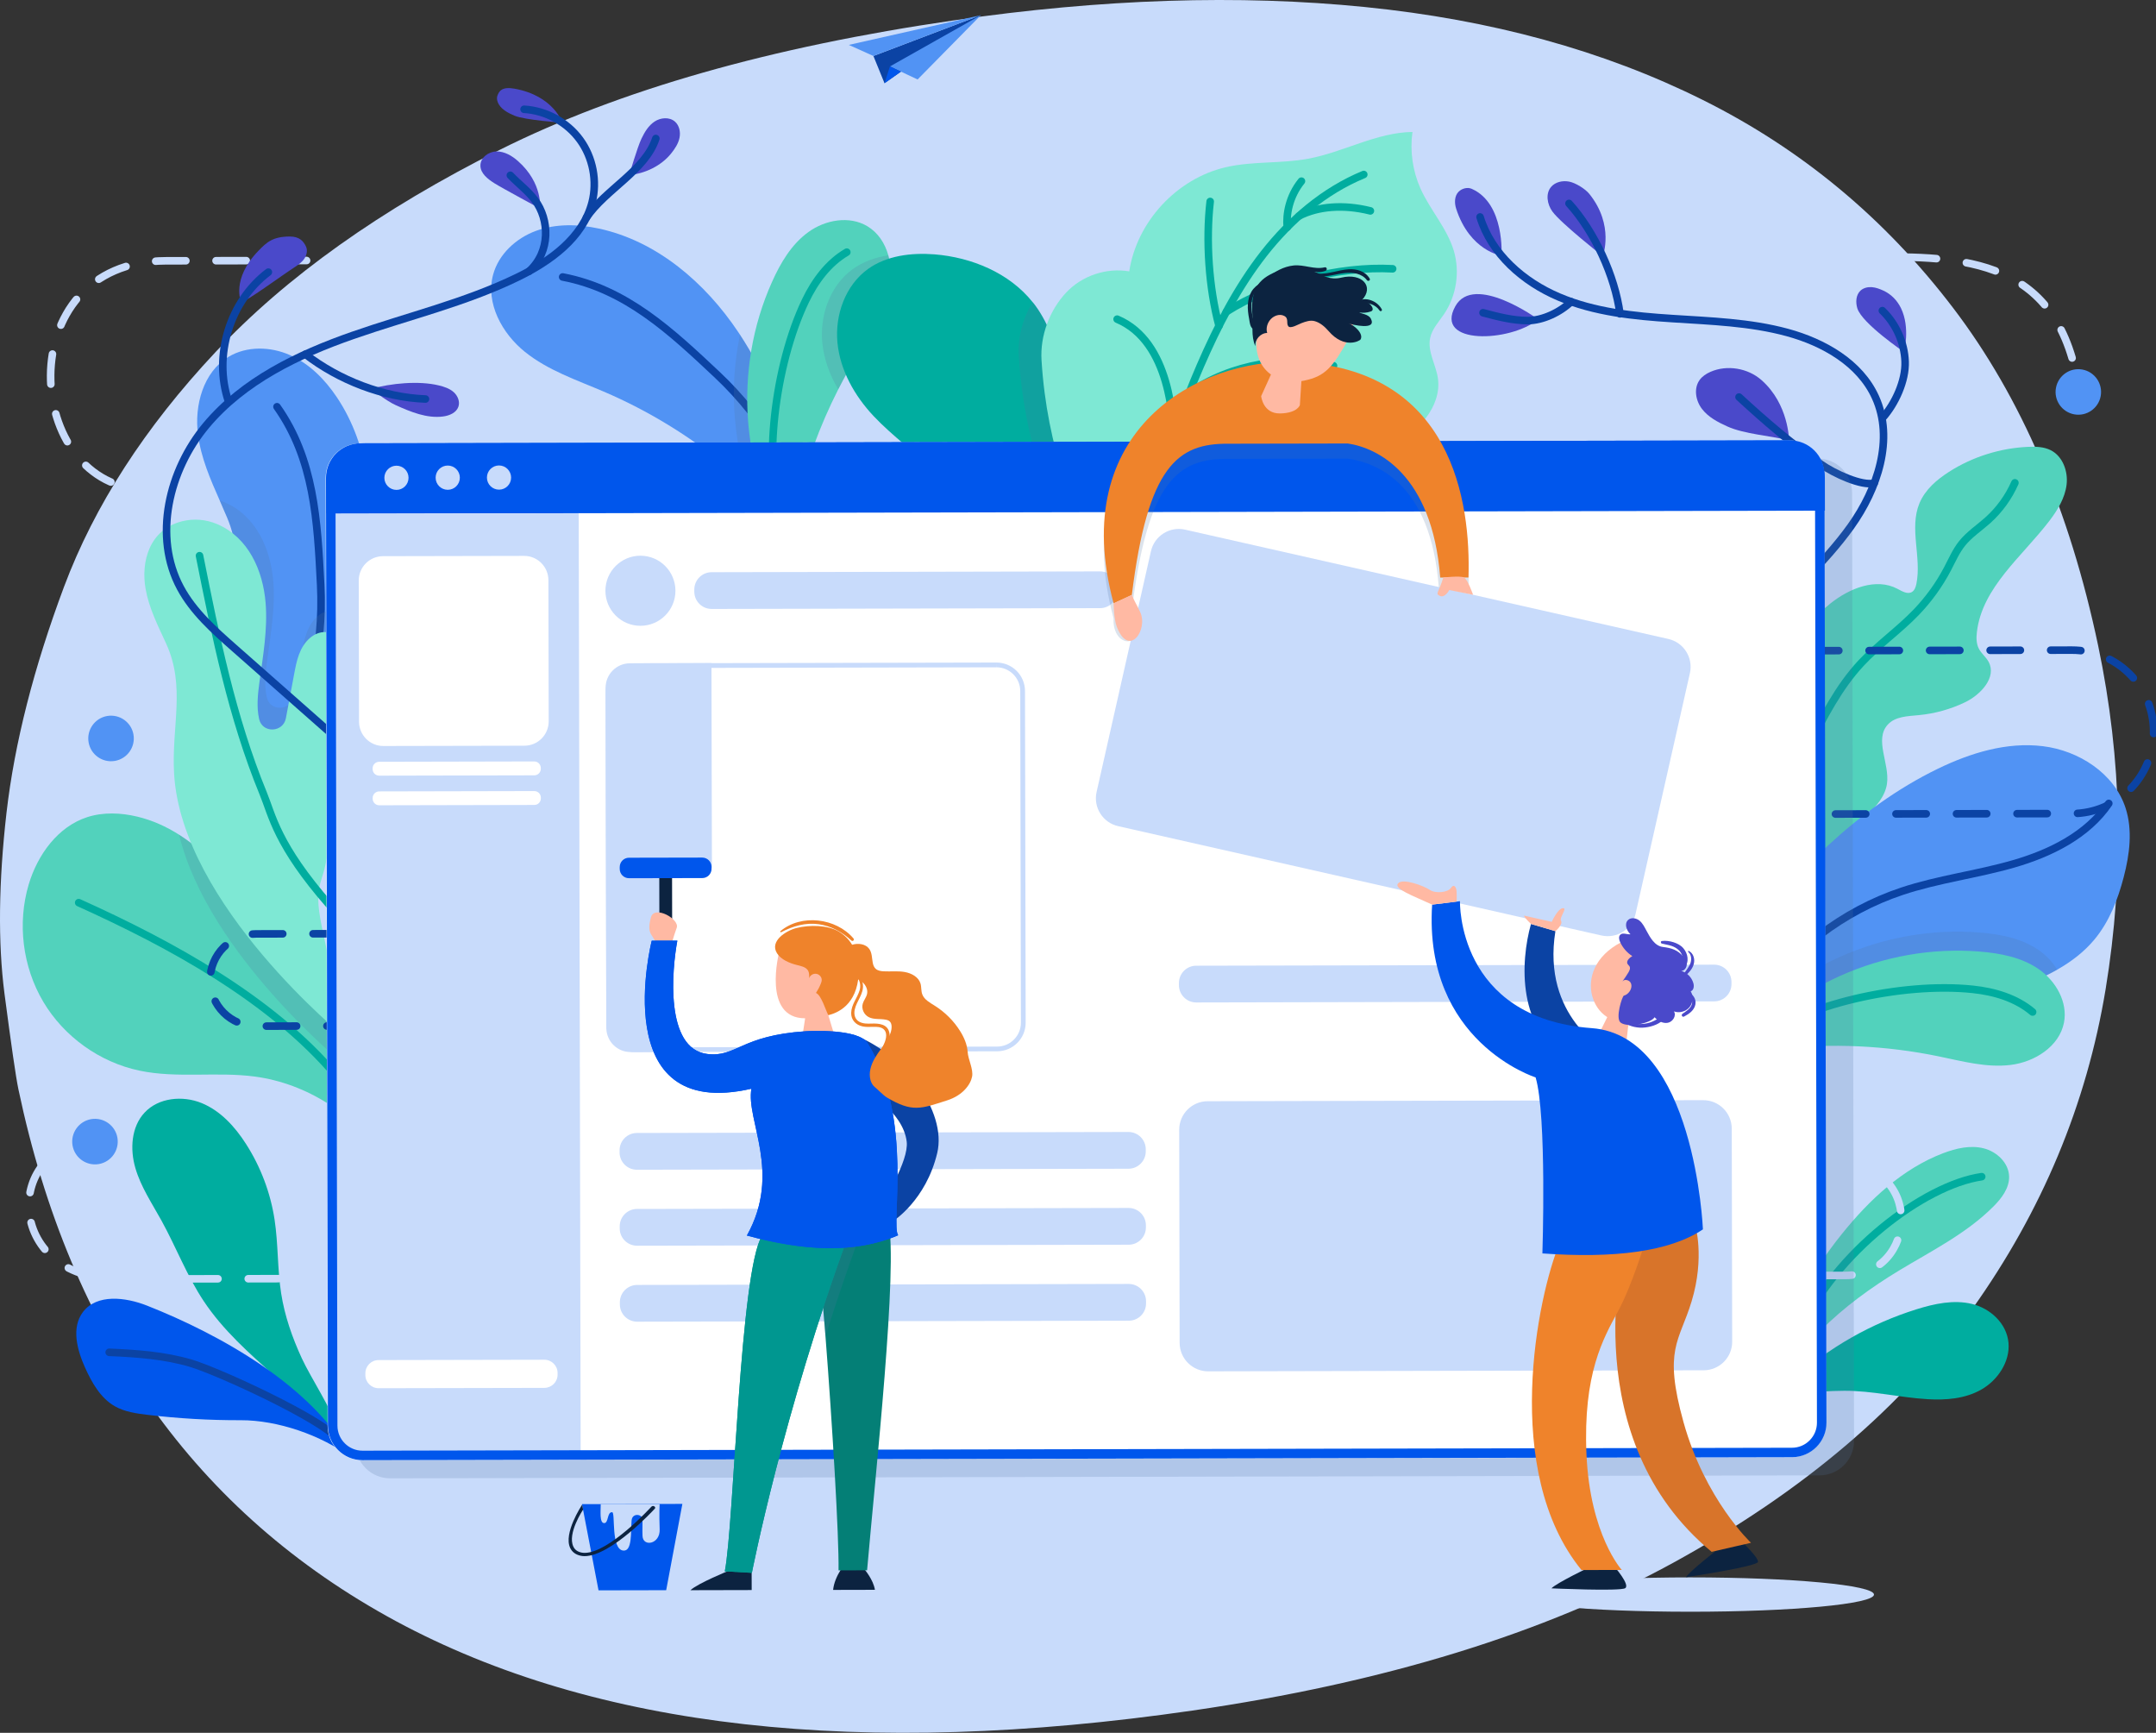 <svg width="285" height="229" viewBox="0 0 285 229" fill="none" xmlns="http://www.w3.org/2000/svg">
<rect x="0" y="0" width="285" height="229" fill="#333333" stroke="none"/>
<path d="M2.436 143.967C2.086 142.291 1.481 138.068 0.593 131.32C-0.281 124.561 -0.187 116.573 0.862 107.389C1.925 98.195 4.467 88.24 8.462 77.549C12.471 66.846 19.13 56.511 28.465 46.557C37.787 36.591 50.337 27.676 66.089 19.788C81.84 11.912 101.856 6.203 126.136 2.684C145.667 -0.154 163.773 -0.746 180.439 0.93C197.119 2.606 211.983 6.684 225.045 13.186C238.119 19.688 249.15 28.838 258.162 40.669C267.175 52.489 273.577 67.382 277.357 85.347C280.518 100.384 280.841 115.511 278.339 130.739C275.824 145.944 269.946 160.032 260.704 172.992C251.477 185.963 238.321 197.124 221.238 206.497C204.168 215.86 182.968 222.384 157.626 226.06C113.814 232.417 78.706 228.462 52.314 214.229C25.922 199.951 9.296 176.545 2.436 143.967Z" fill="#C8DBFB"/>
<g clip-path="url(#clip0)">
<path d="M98.763 213C112.168 213 123.034 211.984 123.034 210.732C123.034 209.479 112.168 208.463 98.763 208.463C85.358 208.463 74.491 209.479 74.491 210.732C74.491 211.984 85.358 213 98.763 213Z" fill="#C8DBFB"/>
<path d="M223.45 213C236.855 213 247.722 211.984 247.722 210.732C247.722 209.479 236.855 208.463 223.45 208.463C210.045 208.463 199.179 209.479 199.179 210.732C199.179 211.984 210.045 213 223.45 213Z" fill="#C8DBFB"/>
<path d="M274.732 50.988C274.663 50.567 274.588 50.152 274.506 49.75" stroke="#C8DBFB" stroke-linecap="round" stroke-linejoin="round"/>
<path d="M273.91 47.312C269.583 32.558 255.773 33.984 243.295 34.009C229.862 34.034 21.921 34.468 21.921 34.468C1.022 34.512 3.05 64.699 19.409 64.661C28.817 64.642 32.396 82.318 16.131 82.35C6.372 82.368 6.058 94.747 12.621 97.229" stroke="#C8DBFB" stroke-linecap="round" stroke-linejoin="round" stroke-dasharray="3.99 3.99"/>
<path d="M13.827 97.55C14.222 97.619 14.643 97.657 15.083 97.65" stroke="#C8DBFB" stroke-linecap="round" stroke-linejoin="round"/>
<path d="M17.645 97.085C17.921 98.725 16.822 100.277 15.183 100.56C13.544 100.836 11.993 99.737 11.71 98.097C11.434 96.457 12.533 94.904 14.172 94.622C15.811 94.345 17.369 95.445 17.645 97.085Z" fill="#5193F4"/>
<path d="M277.69 52.339C277.395 53.972 275.825 55.059 274.192 54.758C272.56 54.462 271.473 52.892 271.775 51.258C272.076 49.624 273.64 48.537 275.272 48.839C276.905 49.14 277.985 50.705 277.69 52.339Z" fill="#5193F4"/>
<path d="M48.303 75.105C47.87 77.549 47.236 79.937 46.463 82.293C44.799 87.377 42.501 92.272 40.177 97.104C38.965 99.63 34.048 105.474 31.41 106.586C31.718 99.994 31.743 92.297 30.977 85.642C30.242 79.233 32.547 74.376 30.035 68.431C29.715 67.671 29.382 66.911 29.049 66.15C27.799 63.323 26.562 60.482 26.173 57.435C25.671 53.57 26.87 49.166 30.211 47.155C32.616 45.709 35.75 45.785 38.318 46.922C40.887 48.06 42.947 50.139 44.51 52.471C48.887 58.981 49.679 67.388 48.303 75.105Z" fill="#5193F4"/>
<path d="M36.616 53.753C41.534 60.702 41.961 68.796 42.388 77.298C42.815 85.799 40.774 94.414 36.572 101.817" stroke="#0B43A4" stroke-miterlimit="10" stroke-linecap="round" stroke-linejoin="round"/>
<path d="M36.416 181.927C32.968 178.88 29.482 175.788 26.933 171.955C24.716 168.618 23.284 164.829 21.35 161.317C20.1 159.048 18.618 156.855 17.896 154.367C17.168 151.879 17.343 148.925 19.114 147.034C20.961 145.054 24.132 144.753 26.638 145.771C29.143 146.789 31.059 148.9 32.516 151.175C34.456 154.197 35.756 157.634 36.296 161.185C36.786 164.402 36.66 167.695 37.163 170.912C37.627 173.909 38.639 176.787 39.907 179.533C41.056 182.021 43.977 186.464 44.718 189.015C42.651 190.046 37.885 183.228 36.416 181.927Z" fill="#00AD9F"/>
<path d="M24.364 150.326C27.642 151.759 28.942 155.674 29.627 159.186C30.406 163.183 30.23 167.512 32.063 171.151C35.517 178.006 40.008 185.804 43.349 188.135" stroke="#00AD9F" stroke-miterlimit="10" stroke-linecap="round" stroke-linejoin="round"/>
<path d="M19.453 172.552C16.596 171.421 12.772 170.956 10.938 173.425C9.406 175.493 10.197 178.427 11.258 180.771C12.156 182.75 13.293 184.767 15.177 185.842C16.464 186.577 17.978 186.797 19.453 186.973C23.567 187.463 27.705 187.702 31.85 187.689C36.648 187.677 42.463 189.637 46.438 192.635C41.339 183.165 29.081 176.36 19.453 172.552Z" fill="#0056EC"/>
<path d="M14.436 178.716C18.078 178.873 21.752 179.125 25.244 180.162C28.817 181.217 42.563 187.532 44.711 190.215" stroke="#0B43A4" stroke-miterlimit="10" stroke-linecap="round" stroke-linejoin="round"/>
<path d="M50.652 153.104C46.928 147.273 40.56 143.201 33.709 142.277C28.647 141.598 23.441 142.541 18.442 141.492C13.192 140.392 8.457 137.005 5.719 132.387C2.981 127.768 2.265 122 3.804 116.853C4.978 112.945 7.66 109.237 11.541 107.987C13.657 107.308 15.968 107.403 18.128 107.918C20.125 108.395 21.978 109.231 23.686 110.318C27.592 112.794 30.751 116.602 33.125 120.649C35.279 124.325 40.592 130.049 44.209 133.775C46.331 135.949 47.87 137.439 47.87 137.439C50.344 140.524 49.183 149.428 50.652 153.104Z" fill="#52D2BC"/>
<path d="M10.404 119.291C22.568 124.783 35.831 131.984 44.46 142.176" stroke="#00AD9F" stroke-miterlimit="10" stroke-linecap="round" stroke-linejoin="round"/>
<path opacity="0.2" d="M45.628 140.807C45.628 140.807 27.504 126.103 23.68 110.324C27.586 112.8 30.745 116.608 33.118 120.655C35.273 124.331 40.585 130.055 44.203 133.781C44.63 135.755 45.101 138.067 45.628 140.807Z" fill="#5275A0"/>
<path opacity="0.2" d="M46.463 82.293C44.799 87.376 42.501 92.271 40.177 97.104C38.965 99.63 34.048 105.473 31.41 106.586C31.718 99.994 31.743 92.297 30.977 85.642C30.242 79.233 32.547 74.376 30.035 68.431C29.715 67.671 29.382 66.91 29.049 66.15C29.282 66.226 29.508 66.307 29.727 66.401C33.859 68.174 35.769 72.547 36.12 76.795C36.416 80.301 35.781 83.814 35.31 87.301C35.09 88.91 34.915 90.556 35.26 92.133C35.266 92.152 35.273 92.165 35.273 92.183C35.706 94.062 38.45 93.956 38.802 92.052L39.901 86.214C40.227 84.467 40.585 82.638 42.017 81.419C42.582 80.936 43.311 80.634 44.052 80.659C45.233 80.703 45.974 81.394 46.463 82.293Z" fill="#5275A0"/>
<path d="M45.628 137.118C42.764 122.157 41.257 119.851 42.52 116.099C44.127 111.317 43.223 106.517 44.736 101.703C46.25 96.896 47.28 91.725 46.061 86.83C45.678 85.284 44.893 83.6 43.035 83.531C42.287 83.506 41.565 83.807 41 84.291C39.568 85.51 39.21 87.339 38.883 89.086L37.791 94.923C37.433 96.821 34.695 96.934 34.261 95.049C34.255 95.03 34.255 95.017 34.249 94.999C33.897 93.421 34.079 91.775 34.293 90.166C34.764 86.673 35.398 83.166 35.109 79.654C34.758 75.406 32.849 71.033 28.71 69.267C27.247 68.638 25.589 68.5 24.044 68.896C19.73 70.002 18.612 74.225 19.246 77.825C19.692 80.364 20.879 82.695 21.953 85.033C24.578 90.745 22.65 95.985 23.014 102.263C24.019 119.599 45.628 137.118 45.628 137.118Z" fill="#7EE8D4"/>
<path d="M26.374 73.439C28.503 84.084 30.657 94.804 34.789 104.845C36.001 107.792 36.591 111.663 43.606 119.668" stroke="#00AD9F" stroke-miterlimit="10" stroke-linecap="round" stroke-linejoin="round"/>
<path d="M109.426 76.166C107.222 73.647 105.187 71.083 103.045 68.614C101.658 67.011 100.226 65.447 98.668 63.964C97.896 63.222 97.098 62.506 96.257 61.808C91.283 57.699 85.732 54.287 79.797 51.748C76.218 50.215 72.437 48.952 69.398 46.508C66.358 44.069 64.173 40.06 65.184 36.297C65.919 33.582 68.223 31.471 70.867 30.503C73.505 29.541 76.431 29.617 79.175 30.208C86.837 31.86 93.236 37.371 97.588 43.887C97.664 44 97.745 44.12 97.821 44.239C101.011 49.109 103.24 54.525 105.181 60.042C105.802 61.815 106.393 63.599 106.977 65.377C107.856 68.035 110.556 73.534 109.426 76.166Z" fill="#5193F4"/>
<path d="M74.378 36.604C82.736 38.2 88.652 43.736 94.85 49.568C101.048 55.399 105.545 63.021 107.649 71.271" stroke="#0B43A4" stroke-miterlimit="10" stroke-linecap="round" stroke-linejoin="round"/>
<path opacity="0.2" d="M103.045 68.613C102.976 69.481 103.002 70.348 103.165 71.228C101.074 70.75 99.623 67.501 98.668 63.964C97.733 60.526 97.268 56.806 97.124 55.091C96.841 51.471 97.073 47.802 97.821 44.239C101.011 49.109 103.24 54.525 105.181 60.042C104.515 62.022 103.943 64.026 103.473 66.05C103.272 66.911 103.115 67.759 103.045 68.613Z" fill="#5275A0"/>
<path d="M117.546 38.42C116.836 41.556 114.946 44.264 113.275 47.016C112.396 48.462 111.574 49.951 110.807 51.459C108.352 56.285 106.481 61.406 105.243 66.678C104.835 68.406 104.609 70.103 104.936 71.856C100.816 70.913 99.171 59.194 98.894 55.713C98.398 49.442 99.466 43.014 102.047 37.27C103.171 34.751 104.628 32.275 106.87 30.66C109.106 29.045 112.271 28.48 114.638 29.887C116.064 30.735 116.981 32.143 117.426 33.745C117.866 35.234 117.885 36.906 117.546 38.42Z" fill="#52D2BC"/>
<path d="M103.366 68.4C100.804 61.959 102.361 48.33 106.468 39.765C107.705 37.182 109.47 34.763 111.938 33.324" stroke="#00AD9F" stroke-miterlimit="10" stroke-linecap="round" stroke-linejoin="round"/>
<path opacity="0.2" d="M117.546 38.42C116.836 41.556 114.946 44.264 113.275 47.016C112.396 48.462 111.574 49.951 110.807 51.459C109.683 49.561 108.911 47.469 108.697 45.282C108.352 41.631 109.746 37.723 112.71 35.574C114.098 34.575 115.725 34.003 117.426 33.745C117.866 35.234 117.885 36.906 117.546 38.42Z" fill="#5275A0"/>
<path d="M141.315 65.692C141.121 66.892 140.763 68.048 140.248 69.16C138.42 73.119 134.583 76.512 128.837 79.277C128.837 79.277 128.517 73.018 128.448 71.341C128.165 64.165 120.384 60.2 115.461 54.965C112.955 52.295 111.052 48.927 110.701 45.276C110.355 41.625 111.749 37.717 114.714 35.568C117.2 33.77 120.453 33.381 123.518 33.613C128.454 34.009 133.434 36.077 136.505 39.935C136.637 40.079 136.75 40.236 136.863 40.387C138.741 42.957 139.708 46.086 140.417 49.203C141.648 54.601 142.201 60.218 141.315 65.692Z" fill="#00AD9F"/>
<path d="M116.836 39.419C122.224 42.209 127.619 45.578 130.752 50.768C135.13 58.013 134.175 67.438 130.803 75.199" stroke="#00AD9F" stroke-miterlimit="10" stroke-linecap="round" stroke-linejoin="round"/>
<path d="M231.432 111.971C234.867 106.316 233.109 99.039 234.308 92.535C235.225 87.534 238.007 82.896 241.989 79.729C244.488 77.744 247.999 76.324 250.818 77.813C251.428 78.133 252.156 78.592 252.746 78.228C253.098 78.014 253.236 77.574 253.324 77.172C254.04 73.659 252.351 69.82 253.732 66.508C254.473 64.724 256.012 63.392 257.638 62.355C260.778 60.35 264.452 59.2 268.17 59.05C269.156 59.012 270.186 59.05 271.071 59.49C272.666 60.288 273.395 62.279 273.181 64.052C272.968 65.823 271.988 67.413 270.908 68.833C267.303 73.552 262.022 77.624 261.325 83.518C261.237 84.26 261.237 85.052 261.576 85.718C261.909 86.365 262.524 86.824 262.87 87.458C263.981 89.501 261.833 91.819 259.742 92.818C257.827 93.736 255.754 94.308 253.638 94.509C252.181 94.647 250.542 94.678 249.55 95.753C247.722 97.738 249.82 100.912 249.437 103.582C249.198 105.247 247.992 106.592 246.774 107.761C244.52 109.929 242.058 111.87 239.427 113.561C237.291 114.931 235.037 116.137 233.147 117.821C231.256 119.505 229.73 121.786 229.605 124.318" fill="#52D2BC"/>
<path d="M235.954 106.473C236.513 103.733 237.788 101.194 239.05 98.7C241.022 94.798 243.031 90.839 246.008 87.64C248.269 85.209 251.026 83.286 253.324 80.892C254.963 79.183 256.357 77.247 257.456 75.148C258.053 74.011 258.568 72.817 259.365 71.818C260.32 70.63 261.62 69.782 262.757 68.764C264.289 67.394 265.52 65.692 266.349 63.806" stroke="#00AD9F" stroke-miterlimit="10" stroke-linecap="round" stroke-linejoin="round"/>
<path d="M280.736 115.898C279.964 118.877 278.814 121.824 276.842 124.186C275.48 125.814 273.784 127.102 271.931 128.151C270.977 128.698 269.972 129.176 268.961 129.603C265.03 131.256 260.803 132.192 256.546 132.355C250.341 132.588 243.961 131.218 238.007 132.99C235.276 133.801 232.757 135.277 230.691 137.231C229.398 138.444 228.286 139.845 227.407 141.385L228.217 136.232C229.718 130.69 231.25 125.047 234.315 120.19C236.293 117.042 238.861 114.302 241.593 111.782C245.958 107.748 250.8 104.198 256.144 101.603C260.464 99.504 265.262 98.028 270.035 98.612C274.801 99.19 279.486 102.206 280.975 106.774C281.929 109.709 281.515 112.914 280.736 115.898Z" fill="#5193F4"/>
<path d="M232.274 132.311C236.833 125.563 243.659 120.372 251.384 117.796C256.194 116.187 261.287 115.578 266.16 114.17C271.033 112.763 275.9 110.375 278.758 106.177" stroke="#0B43A4" stroke-miterlimit="10" stroke-linecap="round" stroke-linejoin="round"/>
<path d="M235.276 181.808C235.546 174.877 239.125 168.48 243.477 163.076C247.101 158.571 251.478 154.449 256.885 152.394C258.58 151.753 260.439 151.319 262.198 151.753C263.956 152.186 265.551 153.688 265.583 155.504C265.608 157.031 264.584 158.37 263.504 159.45C259.949 163.013 255.359 165.294 251.051 167.896C243.653 172.37 236.619 178.339 233.687 186.477" fill="#52D2BC"/>
<path d="M238.014 175.744C242.535 165.652 254.241 156.629 261.959 155.504" stroke="#00AD9F" stroke-miterlimit="10" stroke-linecap="round" stroke-linejoin="round"/>
<path d="M232.45 187.319C232.387 186.156 236.174 183.121 237.028 182.348C241.756 178.056 247.371 174.902 253.305 173.042C255.704 172.288 258.26 171.741 260.659 172.319C263.064 172.898 265.268 174.871 265.501 177.459C265.727 179.973 264.044 182.436 261.89 183.649C259.736 184.868 257.224 185.05 254.825 184.912C251.12 184.698 247.477 183.775 243.76 183.8C240.042 183.825 234.811 184.202 232.45 187.319Z" fill="#00AD9F"/>
<path d="M236.305 183.787C243.91 179.665 255.409 176.982 263.761 177.994" stroke="#00AD9F" stroke-miterlimit="10" stroke-linecap="round" stroke-linejoin="round"/>
<path opacity="0.2" d="M141.315 65.691C141.121 66.892 140.763 68.048 140.248 69.16C137.579 63.498 135.23 56.109 134.665 47.035C134.514 44.578 135.199 42.052 136.505 39.935C136.637 40.079 136.75 40.236 136.863 40.387C138.741 42.957 139.708 46.086 140.417 49.203C141.648 54.601 142.201 60.218 141.315 65.691Z" fill="#5275A0"/>
<path d="M167.622 65.377C173.299 63.36 179.202 61.752 184.364 58.635C185.928 57.692 187.429 56.599 188.54 55.154C189.646 53.708 190.33 51.861 190.085 50.051C189.834 48.217 188.66 46.457 189.055 44.641C189.319 43.447 190.211 42.517 190.895 41.499C192.522 39.093 193.005 35.944 192.183 33.154C191.291 30.163 189.049 27.763 187.774 24.917C186.732 22.585 186.361 19.965 186.713 17.439C181.946 17.502 177.601 20.11 172.916 20.977C169.33 21.643 165.606 21.278 162.052 22.095C155.577 23.584 150.277 29.29 149.272 35.863C146.27 35.347 143.036 36.428 140.945 38.653C138.728 41.015 137.478 44.377 137.679 47.613C139.142 71.133 152.6 83.399 152.6 83.399C152.6 83.399 165.455 66.144 167.622 65.377Z" fill="#7EE8D4"/>
<path d="M154.918 65.207C154.327 59.408 156.356 53.671 158.679 48.323C160.946 43.114 163.559 38.005 167.063 33.531C170.567 29.057 175.02 25.224 180.276 23.063" stroke="#00AD9F" stroke-miterlimit="10" stroke-linecap="round" stroke-linejoin="round"/>
<path d="M159.973 26.625C159.376 31.797 159.797 38.03 161.141 43.057" stroke="#00AD9F" stroke-miterlimit="10" stroke-linecap="round" stroke-linejoin="round"/>
<path d="M162.108 41.21C168.011 37.421 177.092 35.121 184.094 35.523" stroke="#00AD9F" stroke-miterlimit="10" stroke-linecap="round" stroke-linejoin="round"/>
<path d="M147.671 42.178C154.779 45.175 155.068 55.631 155.263 58.603" stroke="#00AD9F" stroke-miterlimit="10" stroke-linecap="round" stroke-linejoin="round"/>
<path d="M157.197 51.955C162.636 48.053 170.492 46.878 176.276 48.336" stroke="#00AD9F" stroke-miterlimit="10" stroke-linecap="round" stroke-linejoin="round"/>
<path d="M172.037 23.942C170.404 25.959 169.996 28.36 170.159 30.025" stroke="#00AD9F" stroke-miterlimit="10" stroke-linecap="round" stroke-linejoin="round"/>
<path d="M171.704 28.548C174.21 27.266 177.563 26.971 181.149 27.87" stroke="#00AD9F" stroke-miterlimit="10" stroke-linecap="round" stroke-linejoin="round"/>
<path d="M31.875 39.922C32.541 39.884 37.1 36.51 38.852 35.373C39.348 35.052 39.844 34.719 40.19 34.242C40.535 33.764 40.698 33.111 40.447 32.576C40.133 31.917 39.618 31.257 38.318 31.257C36.051 31.263 35.26 32.011 34.155 33.148C30.506 36.931 31.875 39.922 31.875 39.922Z" fill="#4A49CA"/>
<path d="M52.304 53.539C54.288 54.431 56.404 55.317 58.565 55.041C59.4 54.934 60.317 54.55 60.593 53.759C60.832 53.08 60.505 52.294 59.965 51.817C59.425 51.339 58.715 51.107 58.012 50.937C55.375 50.29 51.663 50.648 49.051 51.39C49.044 51.396 51.117 53.011 52.304 53.539Z" fill="#4A49CA"/>
<path d="M65.366 24.225C64.48 23.666 63.501 22.918 63.507 21.869C63.507 20.82 64.6 20.021 65.648 20.015C66.697 20.009 67.671 20.581 68.462 21.278C71.797 24.213 71.382 27.556 71.382 27.556C71.382 27.556 66.352 24.847 65.366 24.225Z" fill="#4A49CA"/>
<path d="M67.997 15.284C67.219 14.951 66.421 14.549 65.963 13.832C65.743 13.487 65.617 13.047 65.749 12.657C65.975 12.01 66.383 11.425 68.022 11.721C73.203 12.663 74.334 16.214 74.334 16.214C74.334 16.214 69.373 15.874 67.997 15.284Z" fill="#4A49CA"/>
<path d="M83.176 23.132C85.254 22.95 87.402 21.919 88.708 20.292C89.204 19.676 89.657 19.004 89.82 18.231C89.983 17.458 89.807 16.578 89.211 16.063C88.482 15.434 87.327 15.535 86.529 16.063C85.725 16.591 85.21 17.458 84.796 18.319C84.243 19.481 83.176 23.132 83.176 23.132Z" fill="#4A49CA"/>
<path d="M46.068 98.957C41.038 94.521 36.001 90.078 30.971 85.642C28.289 83.279 25.551 80.841 23.856 77.693C20.207 70.926 22.311 62.135 27.241 56.234C32.17 50.334 39.392 46.853 46.652 44.321C53.905 41.788 61.46 40.01 68.374 36.654C72.713 34.55 77.072 31.42 78.265 26.745C78.981 23.936 78.378 20.813 76.67 18.476C74.962 16.132 72.173 14.611 69.278 14.442" stroke="#0B43A4" stroke-miterlimit="10" stroke-linecap="round" stroke-linejoin="round"/>
<path d="M86.692 18.306C85.317 22.529 79.96 25.099 77.518 28.762" stroke="#0B43A4" stroke-miterlimit="10" stroke-linecap="round" stroke-linejoin="round"/>
<path d="M67.463 23.17C68.518 24.282 69.781 25.206 70.704 26.431C72.651 29.026 72.808 33.242 69.931 35.856" stroke="#0B43A4" stroke-miterlimit="10" stroke-linecap="round" stroke-linejoin="round"/>
<path d="M40.365 46.815C44.805 50.24 50.639 52.521 56.241 52.734" stroke="#0B43A4" stroke-miterlimit="10" stroke-linecap="round" stroke-linejoin="round"/>
<path d="M30.205 53.049C28.157 47.016 30.387 39.79 35.474 35.963" stroke="#0B43A4" stroke-miterlimit="10" stroke-linecap="round" stroke-linejoin="round"/>
<path d="M192.484 27.568C192.246 26.821 192.258 25.903 192.804 25.344C193.244 24.904 193.973 24.703 194.544 24.954C198.959 26.896 198.481 33.789 198.481 33.789C198.481 33.789 194.299 33.186 192.484 27.568Z" fill="#4A49CA"/>
<path d="M192.377 40.475C189.52 45.64 199.668 45.244 203.33 42.203C203.33 42.203 194.839 36.032 192.377 40.475Z" fill="#4A49CA"/>
<path d="M205.214 27.958C204.523 27.015 204.278 25.608 205.031 24.709C205.59 24.043 206.564 23.836 207.418 23.999C208.272 24.163 209.553 24.954 210.099 25.633C213.44 29.793 211.87 33.858 211.87 33.858C211.87 33.858 206.338 29.51 205.214 27.958Z" fill="#4A49CA"/>
<path d="M245.518 40.745C245.273 39.941 245.33 38.961 245.951 38.395C246.347 38.037 246.906 37.911 247.433 37.949C247.961 37.986 248.47 38.181 248.953 38.401C249.989 38.873 250.793 39.702 251.289 40.726C252.545 43.315 251.691 46.514 251.691 46.514C251.691 46.514 246.134 42.749 245.518 40.745Z" fill="#4A49CA"/>
<path d="M232.839 50.221C231.043 48.644 228.299 48.179 226.107 49.14C225.548 49.385 225.02 49.731 224.669 50.221C223.865 51.333 224.148 52.954 224.983 54.041C225.812 55.129 227.074 55.788 228.324 56.354C230.584 57.378 234.089 57.585 236.494 58.201C236.488 58.195 236.481 53.419 232.839 50.221Z" fill="#4A49CA"/>
<path d="M195.649 28.674C197.144 33.563 201.37 37.258 206.074 39.249C210.778 41.248 215.958 41.776 221.064 42.102C226.163 42.435 231.325 42.599 236.255 43.937C241.059 45.244 245.851 47.959 247.911 52.495C250.423 58.019 248.2 64.617 244.67 69.556C241.147 74.489 236.4 78.466 232.99 83.48C231.426 85.78 230.113 88.482 230.434 91.247C230.854 94.936 233.963 97.65 236.846 99.988" stroke="#0B43A4" stroke-miterlimit="10" stroke-linecap="round" stroke-linejoin="round"/>
<path d="M207.405 26.883C210.784 30.622 213.484 36.472 214.144 41.474" stroke="#0B43A4" stroke-miterlimit="10" stroke-linecap="round" stroke-linejoin="round"/>
<path d="M196.039 41.33C197.973 41.845 199.932 42.36 201.929 42.366C203.926 42.373 206.243 41.261 207.682 39.872" stroke="#0B43A4" stroke-miterlimit="10" stroke-linecap="round" stroke-linejoin="round"/>
<path d="M248.828 41.053C250.636 42.8 251.741 45.269 251.836 47.783C251.93 50.303 250.536 53.35 248.859 55.229" stroke="#0B43A4" stroke-miterlimit="10" stroke-linecap="round" stroke-linejoin="round"/>
<path d="M229.881 52.471C233.498 55.801 236.645 58.496 240.664 61.324C242.497 62.619 246.14 64.271 247.76 63.844" stroke="#0B43A4" stroke-miterlimit="10" stroke-linecap="round" stroke-linejoin="round"/>
<path opacity="0.2" d="M271.932 128.151C270.977 128.698 269.973 129.176 268.962 129.603C265.03 131.255 260.804 132.192 256.546 132.355C250.342 132.588 243.961 131.218 238.008 132.99C235.276 133.8 232.758 135.277 230.692 137.231C230.484 137.332 230.277 137.445 230.07 137.564C229.574 133.361 240.049 127.881 243.233 126.455C248.979 123.878 255.384 122.735 261.664 123.237C264.415 123.457 267.235 123.998 269.502 125.562C270.475 126.235 271.329 127.133 271.932 128.151Z" fill="#5275A0"/>
<path d="M261.657 125.751C264.408 125.971 267.228 126.511 269.495 128.076C271.762 129.64 273.363 132.437 272.836 135.145C272.22 138.299 268.961 140.354 265.771 140.737C262.581 141.127 259.397 140.247 256.25 139.6C249.286 138.167 242.102 137.834 235.037 138.632C233.272 138.827 231.602 139.179 230.063 140.084C229.567 135.88 240.048 130.401 243.232 128.974C248.978 126.392 255.384 125.248 261.657 125.751Z" fill="#52D2BC"/>
<path d="M232.789 137.426C237.988 132.852 251.346 129.747 260.791 130.747C263.636 131.048 266.506 131.897 268.691 133.744" stroke="#00AD9F" stroke-miterlimit="10" stroke-linecap="round" stroke-linejoin="round"/>
<path d="M223.074 86.025L273.872 85.919C279.832 85.906 284.673 90.732 284.686 96.695C284.699 102.658 279.876 107.503 273.916 107.516L239.169 107.585" stroke="#0B43A4" stroke-miterlimit="10" stroke-linecap="round" stroke-linejoin="round" stroke-dasharray="4 4"/>
<path d="M69.379 123.344L33.853 123.42C30.487 123.426 27.768 126.159 27.774 129.527C27.781 132.895 30.512 135.616 33.878 135.61L44.234 135.591" stroke="#0B43A4" stroke-miterlimit="10" stroke-linecap="round" stroke-linejoin="round" stroke-dasharray="4 4"/>
<path d="M12.677 150.873C0.507 150.898 0.256 169.065 15.736 169.027C31.222 168.995 234.359 168.574 243.936 168.556C253.512 168.537 254.524 153.582 242.686 153.607C219.117 153.657 218.339 142.409 231.42 142.384" stroke="#C8DBFB" stroke-miterlimit="10" stroke-linecap="round" stroke-linejoin="round" stroke-dasharray="4 4"/>
<path d="M15.522 150.364C15.799 152.004 14.7 153.557 13.06 153.839C11.421 154.116 9.87 153.016 9.588 151.376C9.311 149.736 10.41 148.184 12.049 147.901C13.688 147.625 15.246 148.731 15.522 150.364Z" fill="#5193F4"/>
<path d="M237.26 142.466C237.536 144.106 236.437 145.658 234.798 145.941C233.159 146.217 231.608 145.117 231.325 143.477C231.049 141.837 232.148 140.285 233.787 140.003C235.426 139.726 236.977 140.826 237.26 142.466Z" fill="#0B43A4"/>
<path opacity="0.2" d="M240.532 194.978L51.575 195.368C49.057 195.374 47.003 193.332 47.003 190.812L46.746 65.56C46.74 63.04 48.781 60.985 51.299 60.985L240.255 60.596C242.774 60.589 244.827 62.631 244.827 65.151L245.085 190.404C245.091 192.924 243.056 194.972 240.532 194.978Z" fill="#5275A0"/>
<path d="M236.833 192.585L47.876 192.974C45.358 192.98 43.304 190.938 43.304 188.419L43.047 63.166C43.041 60.646 45.082 58.591 47.6 58.591L236.557 58.202C239.075 58.195 241.128 60.238 241.128 62.757L241.386 188.01C241.392 190.53 239.351 192.578 236.833 192.585Z" fill="white"/>
<path d="M236.248 58.195L48.102 58.585C45.357 58.591 43.141 60.822 43.141 63.568L43.147 67.891L241.235 67.482L241.228 63.159C241.222 60.413 238.993 58.195 236.248 58.195Z" fill="#0056EC"/>
<path d="M48.328 192.974L76.758 192.917L76.5 67.822L43.104 67.891L43.349 188.022C43.355 190.762 45.584 192.98 48.328 192.974Z" fill="#C8DBFB"/>
<path d="M236.614 59.452C238.435 59.452 239.917 60.935 239.923 62.757L240.181 188.01C240.181 188.896 239.842 189.725 239.214 190.354C238.592 190.982 237.763 191.328 236.877 191.328L47.914 191.717C46.093 191.717 44.611 190.234 44.605 188.412L44.347 63.159C44.347 62.273 44.687 61.444 45.315 60.815C45.936 60.187 46.765 59.841 47.651 59.841L236.601 59.452H236.614ZM236.614 58.195C236.614 58.195 236.607 58.195 236.601 58.195L47.644 58.585C45.126 58.591 43.085 60.639 43.092 63.159L43.349 188.412C43.355 190.932 45.396 192.968 47.914 192.968C47.914 192.968 47.921 192.968 47.927 192.968L236.884 192.578C239.402 192.572 241.443 190.523 241.437 188.004L241.179 62.751C241.173 60.237 239.132 58.195 236.614 58.195Z" fill="#0056EC"/>
<path d="M71.96 183.416L50.049 183.46C49.082 183.46 48.297 182.681 48.297 181.714V181.494C48.297 180.526 49.076 179.741 50.043 179.741L71.954 179.697C72.921 179.697 73.706 180.476 73.706 181.443V181.663C73.712 182.625 72.927 183.41 71.96 183.416Z" fill="white"/>
<path d="M69.329 98.549L50.677 98.587C48.906 98.593 47.468 97.154 47.462 95.382L47.424 76.719C47.418 74.947 48.856 73.508 50.627 73.502L69.278 73.464C71.049 73.458 72.487 74.897 72.494 76.669L72.531 95.332C72.531 97.104 71.1 98.543 69.329 98.549Z" fill="white"/>
<path d="M149.178 154.455L84.193 154.587C82.931 154.587 81.907 153.569 81.901 152.306V152.023C81.901 150.76 82.918 149.736 84.181 149.73L149.165 149.598C150.428 149.598 151.451 150.616 151.457 151.879V152.161C151.457 153.424 150.44 154.449 149.178 154.455Z" fill="#C8DBFB"/>
<path d="M145.422 80.37L94.072 80.477C92.809 80.477 91.786 79.459 91.779 78.196V77.913C91.779 76.65 92.797 75.626 94.059 75.62L145.41 75.513C146.672 75.513 147.696 76.531 147.702 77.794V78.077C147.702 79.34 146.685 80.37 145.422 80.37Z" fill="#C8DBFB"/>
<path d="M226.603 132.336L158.133 132.481C156.871 132.481 155.847 131.463 155.841 130.2V129.917C155.841 128.654 156.858 127.63 158.12 127.624L226.59 127.485C227.853 127.485 228.876 128.503 228.883 129.766V130.049C228.883 131.306 227.865 132.336 226.603 132.336Z" fill="#C8DBFB"/>
<path d="M149.197 164.496L84.212 164.628C82.95 164.628 81.926 163.61 81.92 162.347V162.064C81.92 160.801 82.937 159.777 84.199 159.771L149.184 159.639C150.446 159.639 151.47 160.657 151.476 161.92V162.203C151.483 163.466 150.459 164.496 149.197 164.496Z" fill="#C8DBFB"/>
<path d="M149.215 174.537L84.231 174.669C82.969 174.669 81.945 173.651 81.939 172.388V172.106C81.939 170.843 82.956 169.818 84.218 169.812L149.203 169.68C150.465 169.68 151.489 170.698 151.495 171.961V172.244C151.501 173.513 150.478 174.537 149.215 174.537Z" fill="#C8DBFB"/>
<path d="M225.209 181.091L159.715 181.23C157.631 181.236 155.935 179.546 155.935 177.459L155.878 149.315C155.872 147.229 157.561 145.532 159.646 145.532L225.14 145.394C227.225 145.388 228.92 147.078 228.92 149.164L228.977 177.309C228.983 179.395 227.294 181.085 225.209 181.091Z" fill="#C8DBFB"/>
<path d="M54.005 63.14C54.005 64.026 53.29 64.743 52.41 64.743C51.531 64.743 50.809 64.026 50.809 63.147C50.809 62.267 51.525 61.544 52.404 61.544C53.283 61.544 54.005 62.254 54.005 63.14Z" fill="#C8DBFB"/>
<path d="M59.187 64.73C60.071 64.73 60.788 64.013 60.788 63.128C60.788 62.243 60.071 61.525 59.187 61.525C58.302 61.525 57.585 62.243 57.585 63.128C57.585 64.013 58.302 64.73 59.187 64.73Z" fill="#C8DBFB"/>
<path d="M67.564 63.109C67.564 63.995 66.848 64.711 65.969 64.711C65.083 64.711 64.367 63.995 64.367 63.115C64.367 62.229 65.083 61.513 65.963 61.513C66.842 61.513 67.558 62.229 67.564 63.109Z" fill="#C8DBFB"/>
<path d="M89.263 78.534C89.517 75.989 87.662 73.719 85.119 73.464C82.576 73.209 80.307 75.066 80.052 77.61C79.797 80.155 81.653 82.425 84.196 82.68C86.739 82.935 89.008 81.079 89.263 78.534Z" fill="#C8DBFB"/>
<path d="M70.629 102.464L50.125 102.508C49.647 102.508 49.264 102.124 49.258 101.647V101.54C49.258 101.062 49.641 100.679 50.118 100.673L70.622 100.629C71.1 100.629 71.483 101.012 71.489 101.49V101.597C71.489 102.074 71.106 102.464 70.629 102.464Z" fill="white"/>
<path d="M70.635 106.379L50.131 106.423C49.654 106.423 49.27 106.039 49.264 105.562V105.455C49.264 104.977 49.647 104.594 50.124 104.588L70.629 104.544C71.106 104.544 71.489 104.927 71.495 105.405V105.511C71.495 105.989 71.112 106.379 70.635 106.379Z" fill="white"/>
<path d="M94.109 114.66L88.313 114.717L88.357 139.022L83.352 139.035C81.587 139.041 80.155 137.608 80.149 135.843L80.055 90.895C80.048 89.111 81.493 87.659 83.276 87.659L94.046 87.634L94.109 114.66Z" fill="#C8DBFB"/>
<path d="M131.72 87.559V88.187C133.453 88.187 134.866 89.595 134.866 91.329L134.954 135.152C134.954 135.994 134.627 136.785 134.037 137.382C133.447 137.979 132.655 138.306 131.814 138.312L83.917 138.413C82.184 138.413 80.771 137.005 80.771 135.271L80.683 91.448C80.683 90.606 81.009 89.815 81.6 89.218C82.19 88.621 82.981 88.294 83.823 88.288L131.713 88.187L131.72 87.559ZM131.72 87.559H131.713L83.823 87.659C81.738 87.666 80.048 89.356 80.055 91.442L80.143 135.265C80.149 137.351 81.838 139.035 83.917 139.035H83.923L131.814 138.934C133.899 138.928 135.588 137.238 135.582 135.152L135.494 91.329C135.494 89.243 133.805 87.559 131.72 87.559Z" fill="#C8DBFB"/>
<path d="M211.688 123.627L147.809 109.181C145.774 108.722 144.499 106.699 144.958 104.663L152.142 72.849C152.6 70.813 154.622 69.537 156.657 69.996L220.537 84.442C222.571 84.901 223.846 86.924 223.388 88.96L216.203 120.774C215.745 122.81 213.723 124.086 211.688 123.627Z" fill="#C8DBFB"/>
<path d="M88.062 210.154L79.119 210.173L76.933 198.78L90.203 198.749L88.062 210.154Z" fill="#0056EC"/>
<path d="M79.408 198.774C79.408 199.704 79.232 201.262 79.854 201.287C80.475 201.312 80.218 199.804 80.921 199.848C81.374 199.873 80.714 204.8 82.416 204.919C83.584 205.001 83.371 202.506 83.49 200.942C83.571 199.886 84.922 200.093 84.934 200.791C84.947 201.576 84.897 202.098 84.934 202.99C84.997 204.479 87.283 204.084 87.201 202.098C87.12 200.112 87.195 198.768 87.195 198.768L79.408 198.774Z" fill="#C8DBFB"/>
<path d="M77.273 205.654C77.091 205.654 76.915 205.635 76.745 205.597C76.086 205.453 75.627 205.107 75.37 204.567C74.459 202.631 76.858 199.012 76.952 198.848L77.078 199.502C77.059 199.54 74.968 202.65 75.791 204.391C75.985 204.805 76.331 205.063 76.852 205.176C76.996 205.208 77.147 205.22 77.298 205.22C80.519 205.214 86.021 199.213 86.083 199.144C86.309 198.874 86.73 199.131 86.579 199.357C86.322 199.646 80.733 205.647 77.273 205.654Z" fill="#0C2340"/>
<path opacity="0.2" d="M171.195 49.832C158.491 49.348 141.001 58.748 147.206 81.734C147.074 83.676 148.236 85.064 149.473 84.687C150.71 84.31 149.617 80.622 149.617 80.622C151.734 63.53 155.69 60.577 162.403 60.64L178.16 60.608C182.053 61.18 189.131 63.907 190.192 77.587L194.117 78.309C194.425 68.425 192.038 50.63 171.195 49.832Z" fill="#5275A0"/>
<path d="M171.195 47.833C158.491 47.349 141.001 56.75 147.206 79.736L149.617 78.624C151.734 61.532 155.69 58.578 162.403 58.641L178.16 58.61C182.053 59.182 189.319 62.644 190.38 76.324L194.117 76.317C194.425 66.427 192.038 48.631 171.195 47.833Z" fill="#EF832B"/>
<path d="M168.595 48.204L166.711 52.351C166.711 52.351 166.937 54.689 169.23 54.639C171.522 54.588 171.829 53.533 171.829 53.533L172.131 48.77L168.595 48.204Z" fill="#FFB9A3"/>
<path d="M178.298 44.742C176.15 48.544 175.196 49.731 172.382 50.303C168.74 51.044 164.658 48.587 166.554 42.53C168.099 37.591 170.448 38.351 172.74 38.54C175.032 38.722 180.621 40.632 178.298 44.742Z" fill="#FFB9A3"/>
<path d="M169.745 41.745C169.173 41.449 168.438 41.7 167.992 42.166C167.534 42.649 167.314 43.366 167.509 44C166.63 44.013 165.857 44.874 165.939 45.754C165.336 44.352 165.663 42.888 165.543 41.449C165.424 40.01 165.581 38.452 166.51 37.352C166.893 36.9 167.383 36.554 167.905 36.278C169.883 35.222 172.376 35.191 174.385 36.183C174.8 36.391 175.842 37.044 177.299 36.692C180.075 36.02 181.695 37.899 180.031 39.658C180.565 39.853 181.155 40.092 181.394 40.607C181.457 40.739 181.488 40.903 181.406 41.022C181.35 41.104 181.249 41.148 181.149 41.179C180.684 41.336 180.176 41.374 179.686 41.292C179.874 41.449 180.904 41.512 181.212 42.115C182.041 43.711 178.763 42.907 178.26 42.744C178.832 42.85 180.326 44.044 179.849 44.867C179.755 45.031 177.733 46.206 175.61 43.736C175.114 43.165 174.498 42.63 173.77 42.436C173.199 42.285 172.596 42.492 172.037 42.706C171.629 42.857 170.592 43.491 170.297 43.114C169.989 42.706 170.41 42.071 169.745 41.745Z" fill="#0C2340"/>
<path d="M190.789 76.317C190.223 78.259 189.658 78.448 190.336 78.755C191.021 79.063 191.574 77.976 191.574 77.976L194.726 78.605C194.726 78.605 194.016 76.556 193.52 76.311C193.024 76.066 190.789 76.317 190.789 76.317Z" fill="#FFB9A3"/>
<path d="M149.617 78.617C150.032 79.641 150.145 79.648 150.716 80.879C151.815 83.229 149.247 86.943 147.652 82.89C147.212 81.778 147.206 79.736 147.206 79.736L149.617 78.617Z" fill="#FFB9A3"/>
<path d="M174.235 36.516C175.447 36.636 176.59 36.208 177.777 36.083C178.806 35.97 180.025 36.127 180.69 37.025C180.847 37.239 181.199 37.05 181.055 36.812C180.477 35.838 179.34 35.511 178.266 35.586C176.904 35.674 175.61 36.252 174.228 36.164C174.002 36.139 174.009 36.491 174.235 36.516Z" fill="#0C2340"/>
<path d="M175.101 35.329C173.739 35.656 172.376 34.933 171.001 35.084C169.713 35.222 168.514 35.857 167.559 36.718C167.333 36.925 167.634 37.321 167.892 37.145C168.96 36.416 170.102 35.693 171.434 35.681C172.709 35.668 173.971 36.252 175.227 35.788C175.503 35.674 175.396 35.253 175.101 35.329Z" fill="#0C2340"/>
<path d="M166.724 37.34C166.215 37.641 165.744 38.012 165.437 38.527C165.141 39.024 165.003 39.608 164.959 40.18C164.909 40.846 165.003 41.518 165.129 42.178C165.217 42.649 165.248 43.391 165.807 43.548C166.058 43.617 166.171 43.284 165.977 43.146C165.794 43.02 165.763 42.744 165.719 42.542C165.663 42.279 165.606 42.021 165.562 41.757C165.468 41.223 165.405 40.676 165.437 40.13C165.506 39.061 166.014 38.207 166.875 37.591C167.019 37.484 166.887 37.239 166.724 37.34Z" fill="#0C2340"/>
<path d="M182.656 40.877C182.386 40.381 181.94 39.979 181.419 39.759C180.904 39.532 180.213 39.426 179.711 39.727C179.554 39.822 179.617 40.079 179.805 40.073C180.05 40.073 180.295 40.048 180.54 40.054C180.778 40.06 181.011 40.117 181.237 40.192C181.695 40.349 182.097 40.638 182.373 41.047C182.487 41.217 182.757 41.066 182.656 40.877Z" fill="#0C2340"/>
<path d="M112.773 136.735C119.436 139.186 125.22 146.826 123.889 152.388C122.388 158.665 118.061 161.373 118.061 161.373L116.698 158.853C116.698 158.853 120.158 153.443 119.857 150.886C119.373 146.795 114.211 144.055 114.211 144.055L112.773 136.735Z" fill="#0B43A4"/>
<path d="M96.376 207.565C96.376 207.565 92.288 209.217 91.264 210.154L99.365 210.135L99.359 207.558L96.376 207.565Z" fill="#0C2340"/>
<path d="M114.28 207.408C114.28 207.408 115.442 208.752 115.656 210.103L110.129 210.116C110.223 209.186 110.619 208.287 111.159 207.414L114.28 207.408Z" fill="#0C2340"/>
<path d="M114.619 207.527L110.845 207.533C110.92 203.084 110.004 187.922 109.118 176.586C108.597 169.938 108.082 164.597 107.781 163.516L109.803 163.07L117.433 161.373C118.739 167.343 115.725 194.752 114.619 207.527Z" fill="#047F76"/>
<path d="M100.747 163.277C97.802 167.915 97.042 201.444 95.811 207.659L99.391 207.86C99.391 207.86 103.504 186.722 112.258 162.957L100.747 163.277Z" fill="#009790"/>
<path opacity="0.2" d="M113.765 162.957C112.038 167.651 110.487 172.244 109.118 176.586C108.597 169.938 108.082 164.597 107.781 163.516L109.803 163.07L113.765 162.957Z" fill="#5275A0"/>
<path d="M100.747 163.277C97.802 167.915 97.042 201.444 95.811 207.659L99.391 207.86C99.391 207.86 103.504 186.722 112.258 162.957L100.747 163.277Z" fill="#009790"/>
<path d="M102.995 125.845C102.995 125.845 100.703 134.58 106.43 134.573L106.091 136.804L110.437 137.282L109.495 134.171C109.495 134.171 110.355 128.679 110.412 127.686C110.519 125.833 105.331 122.565 102.995 125.845Z" fill="#FFB9A3"/>
<path d="M88.84 116.048L87.15 116.051L87.164 123.183L88.854 123.18L88.84 116.048Z" fill="#0C2340"/>
<path d="M92.834 116.043L83.151 116.062C82.472 116.062 81.92 115.515 81.92 114.836V114.585C81.92 113.906 82.466 113.353 83.144 113.353L92.828 113.334C93.506 113.334 94.059 113.881 94.059 114.56V114.811C94.065 115.49 93.513 116.043 92.834 116.043Z" fill="#0056EC"/>
<path d="M86.699 125.047C86.655 123.432 85.317 123.853 86.052 121.214C86.504 119.58 89.876 121.478 89.456 122.609C89.035 123.74 88.551 125.531 88.551 125.531L86.699 125.047Z" fill="#FFB9A3"/>
<path d="M106.468 136.289C97.909 136.854 97.343 139.745 93.513 139.292C87.842 138.626 88.834 128.089 89.537 124.312L86.153 124.318C86.153 124.318 80.048 148.316 99.328 143.879C98.587 148.083 103.385 154.951 98.731 163.283C106.047 165.269 112.88 165.759 118.726 163.246C117.703 161.863 120.824 147.92 114.714 137.885C113.52 135.918 107.096 136.245 106.468 136.289Z" fill="#0056EC"/>
<path d="M106.468 136.289C97.909 136.854 97.343 139.745 93.513 139.292C87.842 138.626 88.834 128.089 89.537 124.312L86.153 124.318C86.153 124.318 80.048 148.316 99.328 143.879C98.587 148.083 103.385 154.951 98.731 163.283C106.047 165.269 112.88 165.759 118.726 163.246C117.703 161.863 120.824 147.92 114.714 137.885C113.52 135.918 107.096 136.245 106.468 136.289Z" fill="#0056EC"/>
<path d="M105.287 127.517C105.846 127.661 106.493 127.768 106.795 128.239C106.989 128.547 106.977 128.931 106.958 129.289C107.058 128.912 107.479 128.641 107.875 128.692C108.277 128.736 108.616 129.094 108.622 129.484C108.628 129.666 108.566 129.842 108.496 130.011C108.327 130.439 108.113 130.841 107.862 131.224C108.559 131.482 109.15 133.53 109.495 134.165C110.669 133.87 113.288 132.858 113.514 128.692C113.621 126.75 113.031 124.425 110.927 123.137C109.438 122.226 106.977 122.213 105.275 122.647C103.893 122.999 101.695 124.381 102.719 125.99C103.234 126.807 104.364 127.284 105.287 127.517Z" fill="#EF832B"/>
<path d="M112.622 124.865C113.42 124.601 114.431 124.739 114.908 125.405C115.279 125.927 115.247 126.606 115.367 127.228C115.423 127.529 115.53 127.831 115.762 128.038C116.039 128.283 116.441 128.346 116.817 128.365C117.74 128.415 118.67 128.296 119.58 128.453C120.491 128.61 121.421 129.119 121.678 129.967C121.822 130.439 121.741 130.954 121.917 131.413C122.174 132.104 122.909 132.5 123.549 132.902C124.912 133.756 126.074 134.913 126.909 136.251C127.443 137.099 127.851 138.042 127.914 139.028C127.977 140.015 128.693 141.322 128.498 142.29C128.291 143.339 127.261 144.759 125.226 145.413C121.709 146.544 120.592 147.034 117.219 145.029C116.811 144.791 116.02 143.967 115.649 143.672C115.36 143.44 115.178 143.107 115.078 142.761C114.795 141.793 115.122 140.75 115.624 139.87C116.127 138.991 116.811 138.212 117.326 137.338C117.634 136.81 117.885 136.226 117.86 135.623C117.847 135.396 117.791 135.164 117.627 135.001C117.483 134.862 117.282 134.793 117.081 134.756C116.34 134.611 115.524 134.762 114.858 134.429C114.205 134.108 113.847 133.317 114.048 132.638C114.18 132.186 114.525 131.802 114.619 131.343C114.758 130.677 114.343 129.999 113.765 129.609C113.188 129.22 112.478 129.069 111.781 128.956C111.435 128.899 111.077 128.843 110.801 128.642C110.456 128.396 110.299 127.963 110.305 127.554C110.33 126.247 111.391 125.273 112.622 124.865Z" fill="#EF832B"/>
<path d="M112.019 128.384C113.206 128.528 113.966 129.729 113.633 130.866C113.326 131.897 112.541 132.745 112.516 133.863C112.497 134.793 113.131 135.453 114.01 135.642C114.469 135.742 114.927 135.717 115.392 135.704C115.856 135.698 116.409 135.686 116.792 136C117.301 136.427 117.163 137.181 116.955 137.728C116.717 138.356 116.384 138.903 116.353 139.594C116.34 139.82 116.723 139.883 116.755 139.651C116.924 138.551 117.841 137.558 117.546 136.396C117.276 135.327 116.145 135.239 115.222 135.271C114.682 135.29 114.111 135.302 113.615 135.045C113.012 134.73 112.855 134.083 112.98 133.449C113.213 132.299 114.205 131.356 114.067 130.118C113.947 129.069 113.049 128.233 112.007 128.158C111.875 128.145 111.881 128.365 112.019 128.384Z" fill="#EF832B"/>
<path d="M103.265 123.194C104.816 122.389 106.474 121.893 108.239 122.144C109.872 122.377 111.348 123.187 112.547 124.3C112.735 124.469 112.98 124.212 112.823 124.023C110.537 121.321 105.928 120.737 103.165 123.055C103.077 123.118 103.177 123.238 103.265 123.194Z" fill="#EF832B"/>
<path d="M212.95 133.442L211.537 136.289L214.991 137.703L215.362 134.429L212.95 133.442Z" fill="#FFB9A3"/>
<path d="M215.035 124.174C207.192 127.592 210.407 135.874 215.18 134.9C217.503 134.429 218.678 126.939 218.678 126.939L215.035 124.174Z" fill="#FFB9A3"/>
<path d="M217.642 122.993C217.384 122.515 217.139 122 216.712 121.66C216.285 121.321 215.613 121.208 215.217 121.579C214.69 122.069 214.998 122.986 215.531 123.47C215.073 123.527 214.527 123.206 214.188 123.527C213.93 123.765 214.018 124.193 214.169 124.513C214.514 125.261 215.079 125.914 215.776 126.354C215.381 126.581 214.916 127.02 215.155 127.41C215.224 127.517 215.331 127.592 215.4 127.699C215.55 127.95 215.406 128.277 215.249 128.529C215.004 128.937 214.734 129.333 214.451 129.716C214.721 129.345 215.381 129.496 215.575 129.911C215.77 130.326 215.601 130.835 215.293 131.174C215.123 131.362 214.91 131.52 214.659 131.576C214.445 131.626 213.491 134.567 214.232 135.145C215.148 135.855 218.263 135.239 218.715 134.435C219.168 134.925 219.827 135.296 220.48 135.164C221.133 135.032 221.629 134.228 221.278 133.662C221.981 133.92 222.841 133.694 223.325 133.116C223.808 132.537 223.877 131.651 223.494 131.004C223.877 130.891 223.959 130.37 223.859 129.98C223.658 129.195 223.017 128.528 222.232 128.309C222.628 128.315 222.942 127.913 222.961 127.517C222.979 127.121 222.772 126.744 222.521 126.436C221.786 125.525 220.913 125.286 219.827 125.148C218.734 125.022 218.131 123.897 217.642 122.993Z" fill="#4A49CA"/>
<path d="M210.294 207.018C210.294 207.018 205.703 209.224 205.088 209.908C205.088 209.908 214.118 210.317 214.828 209.89C215.538 209.462 213.384 207.012 213.384 207.012L210.294 207.018Z" fill="#0C2340"/>
<path d="M227.369 204.523C227.369 204.523 223.337 207.634 222.873 208.432C222.873 208.432 232.393 207.018 232.393 206.396C232.393 205.774 230.383 203.876 230.383 203.876L227.369 204.523Z" fill="#0C2340"/>
<path d="M214.728 164.44C214.558 165.376 208.272 190.197 226.258 205.083L231.464 203.889C231.464 203.889 225.404 198.202 222.546 187.96C219.846 178.277 221.987 177.328 223.607 171.999C225.404 166.099 224.066 161.813 224.066 161.813L214.728 164.44Z" fill="#D8742A"/>
<path d="M206.137 164.364C203.286 171.182 198.394 194.413 209.057 207.489L214.382 207.477C214.382 207.477 210.187 202.877 209.716 192.201C209.245 181.525 211.958 176.837 213.874 173.319C215.789 169.8 217.56 163.811 217.56 163.811L206.137 164.364Z" fill="#EF832B"/>
<path d="M202.381 122.106C200.968 127.096 200.504 136.32 207.587 140.034L212.329 138.878C212.329 138.878 203.775 134.391 205.609 123.055L202.381 122.106Z" fill="#0B43A4"/>
<path d="M189.313 119.549L192.993 119.097C192.993 119.097 192.547 134.567 210.407 135.874C224.041 136.867 225.108 162.467 225.108 162.467C220.712 165.426 213.34 166.325 203.889 165.646C203.889 165.646 204.491 147.386 202.99 142.384C202.99 142.384 188.151 137.709 189.313 119.549Z" fill="#0056EC"/>
<path d="M184.81 116.74C184.188 117.463 186.788 118.38 189.313 119.549L192.547 119.153C192.547 119.153 192.585 118.506 192.547 117.834C192.509 117.161 192.17 116.778 191.787 117.356C191.404 117.934 189.771 118.129 188.999 117.601C188.22 117.073 185.432 116.018 184.81 116.74Z" fill="#FFB9A3"/>
<path d="M202.381 122.106C201.194 120.944 201.515 121.013 201.515 121.013L205.126 121.83C205.126 121.83 205.917 120.064 206.595 120.02C207.267 119.97 206.086 121.233 206.356 121.704C206.627 122.176 205.615 123.062 205.615 123.062L202.381 122.106Z" fill="#FFB9A3"/>
<path d="M219.67 124.696C220.084 124.809 220.518 124.859 220.932 124.997C221.328 125.129 221.692 125.336 221.981 125.638C222.452 126.128 222.628 126.945 222.226 127.523C222.037 127.793 222.471 128.133 222.684 127.875C223.337 127.102 223.13 125.996 222.49 125.28C222.157 124.909 221.686 124.67 221.215 124.52C220.725 124.369 220.179 124.287 219.67 124.362C219.5 124.394 219.519 124.658 219.67 124.696Z" fill="#4A49CA"/>
<path d="M222.936 131.4C223.4 131.658 223.808 132.123 223.651 132.688C223.482 133.291 222.885 133.643 222.408 133.976C222.188 134.133 222.377 134.466 222.622 134.341C223.281 133.995 223.978 133.511 224.116 132.72C224.242 131.984 223.764 131.381 223.136 131.061C222.91 130.948 222.716 131.281 222.936 131.4Z" fill="#4A49CA"/>
<path d="M214.69 135.145C215.506 135.686 216.505 135.899 217.478 135.786C218.414 135.679 219.469 135.309 220.084 134.554C220.235 134.372 220.034 134.033 219.808 134.196C219.08 134.718 218.351 135.151 217.447 135.283C216.561 135.415 215.638 135.283 214.822 134.906C214.671 134.844 214.545 135.051 214.69 135.145Z" fill="#4A49CA"/>
<path d="M223.155 125.789C223.557 126.128 223.62 126.694 223.494 127.171C223.419 127.448 223.268 127.705 223.111 127.944C222.935 128.214 222.741 128.472 222.54 128.723C222.402 128.893 222.615 129.126 222.785 128.968C223.319 128.472 223.84 127.938 223.94 127.178C224.022 126.6 223.79 125.933 223.237 125.676C223.174 125.651 223.086 125.739 223.155 125.789Z" fill="#4A49CA"/>
<path d="M116.924 10.998L115.455 7.398L129.666 2L116.924 10.998Z" fill="#0B43A4"/>
<path d="M117.64 8.78L129.666 2L121.295 10.502L117.64 8.78Z" fill="#5193F4"/>
<path d="M112.202 5.934L129.666 2L115.455 7.398L112.202 5.934Z" fill="#5193F4"/>
<path d="M117.64 8.78L116.924 10.998L119.097 9.465L117.64 8.78Z" fill="#0056EC"/>
<path d="M115.254 10.514C111.542 9.886 106.506 13.644 108.672 17.552C109.407 18.884 113.213 18.306 112.93 16.836C112.792 16.132 111.932 15.831 111.222 15.912C107.077 16.39 106.908 19.865 107.096 20.751C108.044 25.325 115.053 23.779 117.408 23.132" stroke="#C8DBFB" stroke-miterlimit="10" stroke-linecap="round" stroke-linejoin="round" stroke-dasharray="4 4"/>
</g>
<defs>
<clipPath id="clip0">
<rect width="282" height="211" fill="white" transform="translate(3 2)"/>
</clipPath>
</defs>
</svg>
